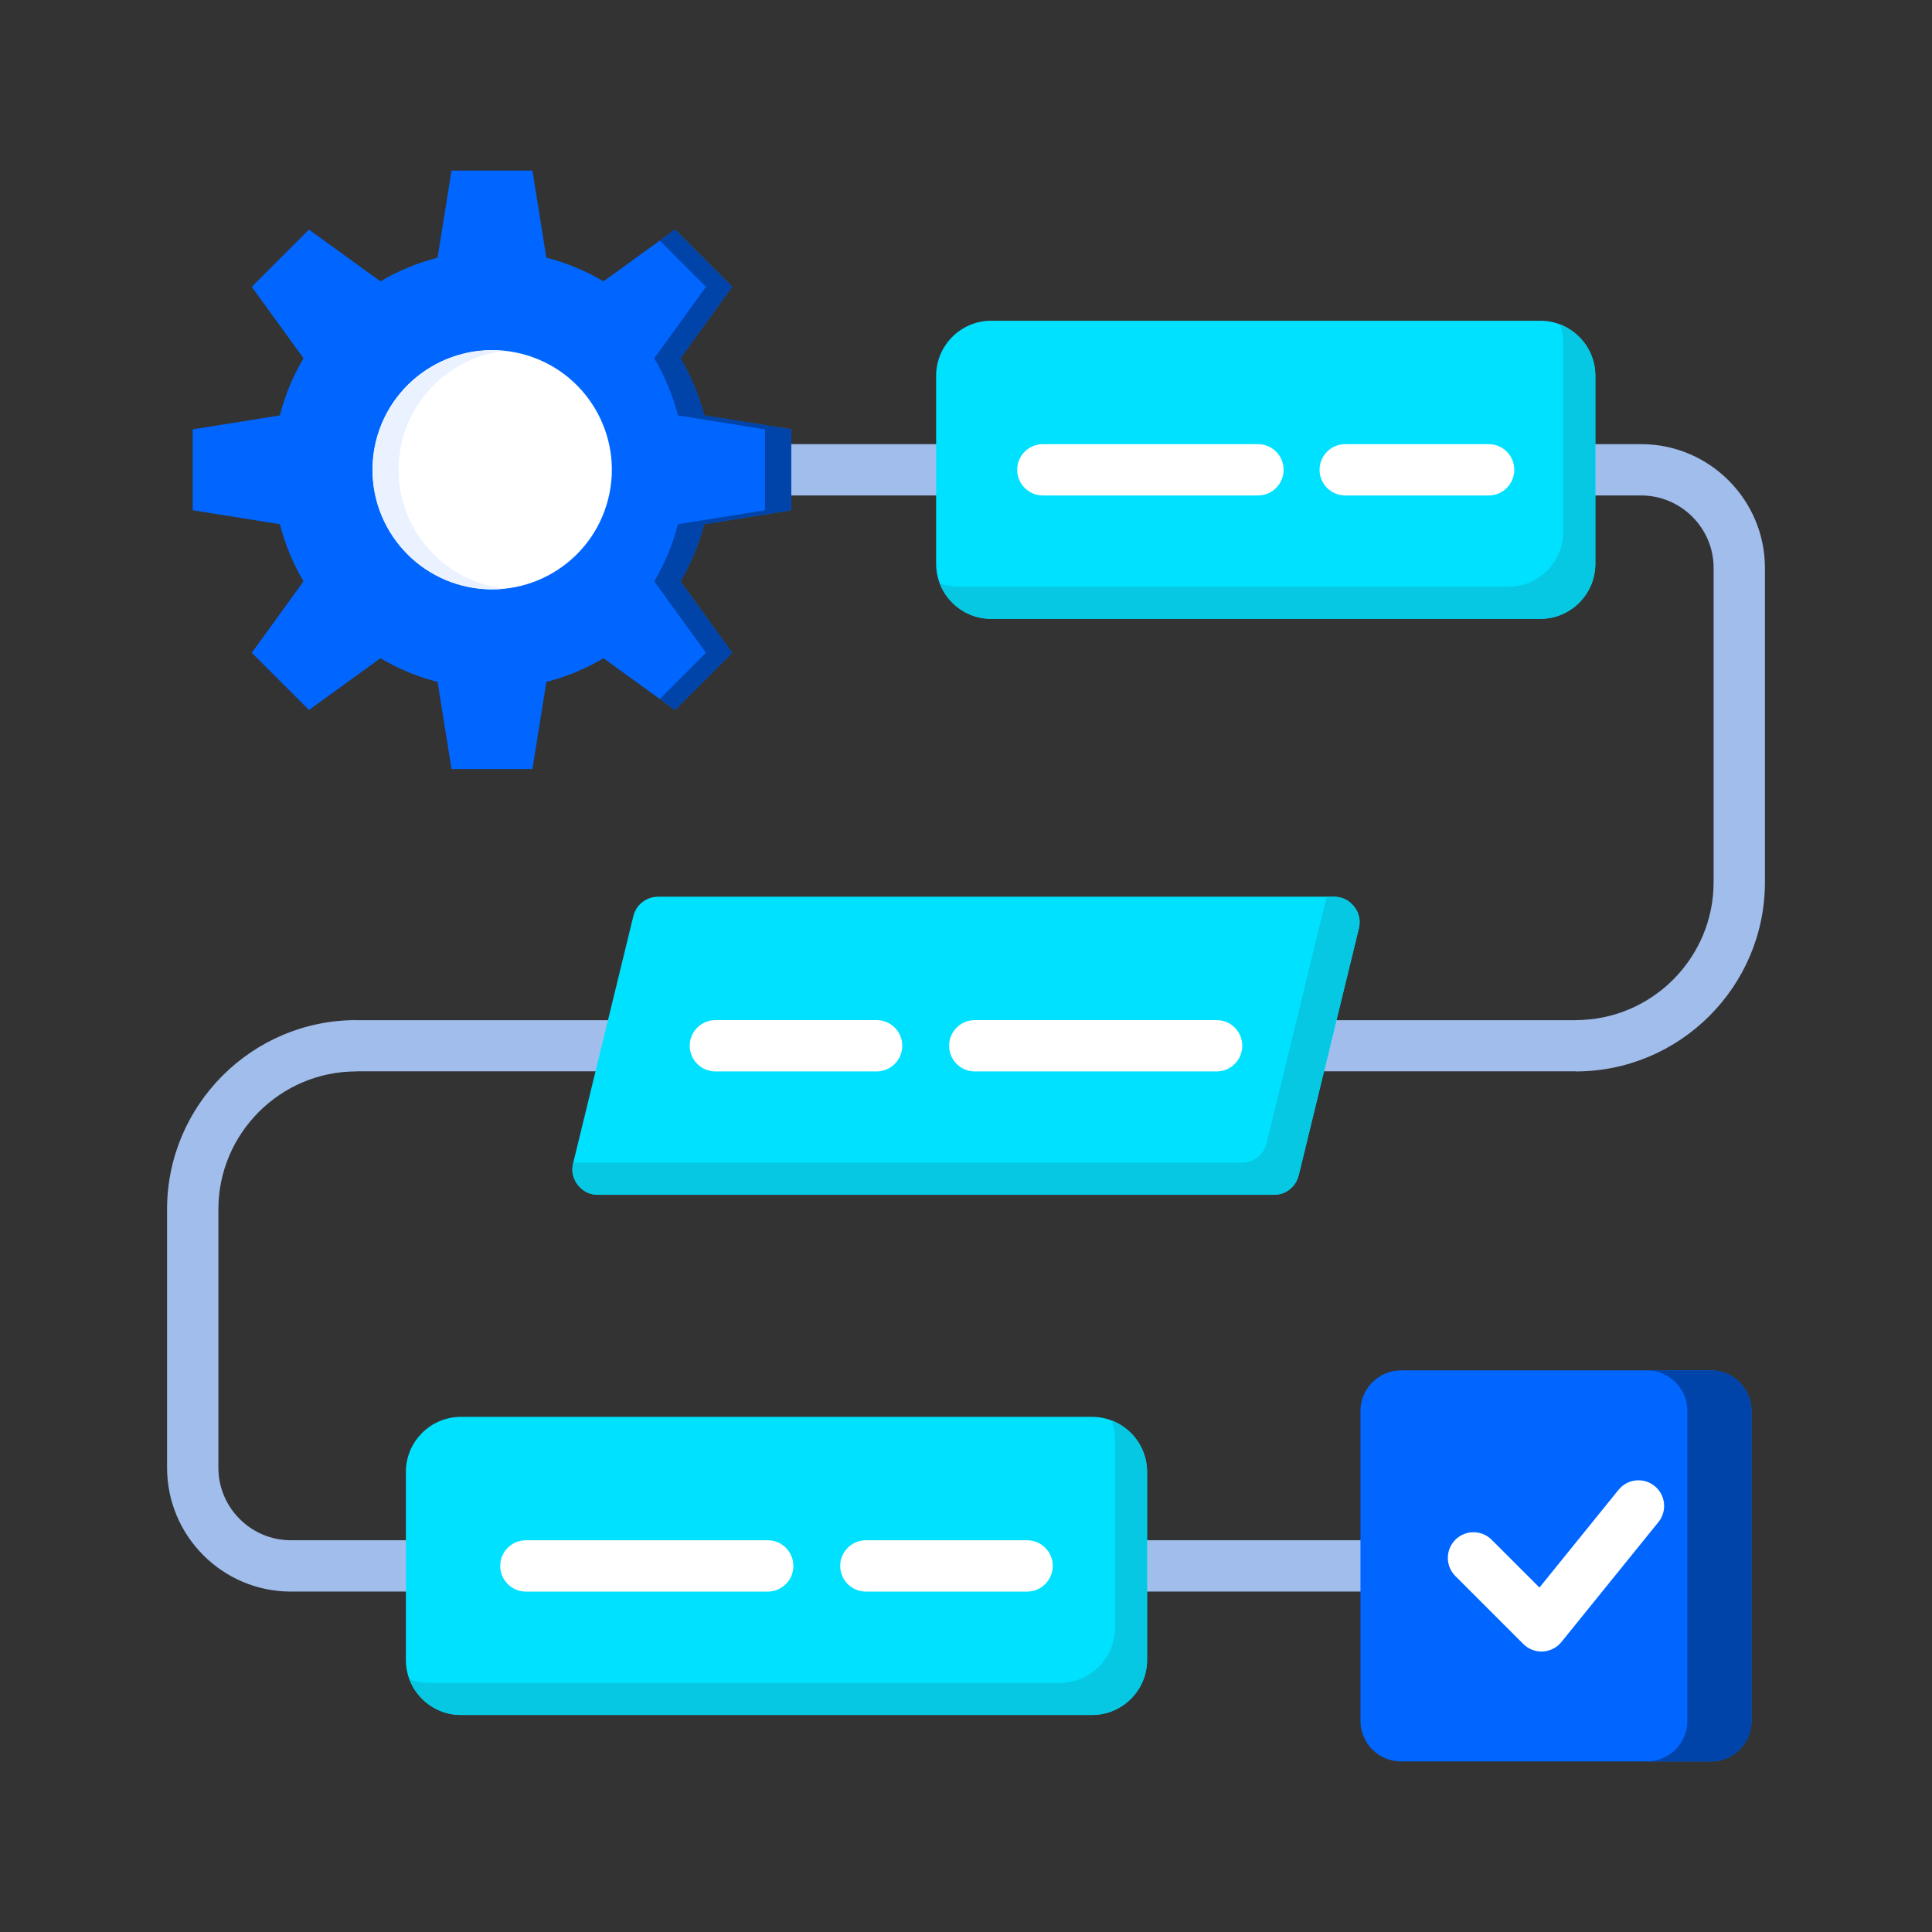 <?xml version="1.0" encoding="UTF-8"?>
<svg xmlns="http://www.w3.org/2000/svg" width="160" height="160" viewBox="0 0 160 160" fill="none">
  <rect x="0" y="0" width="160" height="160" fill="#333333" stroke="none"/>
  <path fill-rule="evenodd" clip-rule="evenodd" d="M119.904 127.557C121.078 127.557 122.029 128.509 122.029 129.682C122.029 130.856 121.078 131.807 119.904 131.807H24.086C21.262 131.807 18.699 130.657 16.843 128.8C14.987 126.944 13.836 124.381 13.836 121.557V100.148C13.836 95.832 15.595 91.915 18.433 89.078C21.27 86.24 25.187 84.481 29.503 84.481V84.489H130.497V84.481C133.639 84.481 136.493 83.198 138.562 81.13C140.631 79.061 141.914 76.207 141.914 73.064V47.032C141.914 45.381 141.239 43.881 140.152 42.793C139.064 41.706 137.564 41.032 135.913 41.032H56.272C55.099 41.032 54.147 40.08 54.147 38.907C54.147 37.733 55.099 36.782 56.272 36.782H135.913C138.738 36.782 141.301 37.932 143.157 39.788C145.013 41.644 146.164 44.207 146.164 47.031V73.064C146.164 77.38 144.405 81.297 141.567 84.134C138.73 86.972 134.813 88.731 130.497 88.731V88.722H29.503V88.731C26.36 88.731 23.506 90.013 21.438 92.082C19.369 94.151 18.086 97.005 18.086 100.147V121.557C18.086 123.208 18.76 124.708 19.848 125.795C20.936 126.883 22.435 127.557 24.086 127.557H119.904V127.557Z" fill="#A1BDEB"></path>
  <path fill-rule="evenodd" clip-rule="evenodd" d="M116.02 113.49H141.7C143.544 113.49 145.052 114.998 145.052 116.842V142.523C145.052 144.366 143.544 145.875 141.7 145.875H116.02C114.176 145.875 112.668 144.366 112.668 142.523V116.842C112.667 114.998 114.176 113.49 116.02 113.49Z" fill="#0066FF"></path>
  <path fill-rule="evenodd" clip-rule="evenodd" d="M136.387 113.49H141.7C143.544 113.49 145.052 114.998 145.052 116.842V142.523C145.052 144.366 143.544 145.875 141.7 145.875H136.387C138.231 145.875 139.74 144.366 139.74 142.523V116.842C139.74 114.998 138.231 113.49 136.387 113.49Z" fill="#0044AA"></path>
  <path fill-rule="evenodd" clip-rule="evenodd" d="M120.526 130.521C119.697 129.691 119.697 128.345 120.526 127.516C121.356 126.686 122.702 126.686 123.531 127.516L127.491 131.475L134.04 123.381C134.778 122.468 136.115 122.327 137.028 123.065C137.94 123.803 138.081 125.141 137.343 126.053L129.32 135.972C129.271 136.033 129.218 136.093 129.161 136.15C128.331 136.979 126.986 136.979 126.156 136.15L120.526 130.521Z" fill="white"></path>
  <path fill-rule="evenodd" clip-rule="evenodd" d="M38.165 117.339H90.445C92.948 117.339 94.996 119.387 94.996 121.89V137.475C94.996 139.978 92.948 142.026 90.445 142.026H38.165C35.662 142.026 33.614 139.978 33.614 137.475V121.89C33.614 119.387 35.663 117.339 38.165 117.339Z" fill="#00E1FF"></path>
  <path fill-rule="evenodd" clip-rule="evenodd" d="M92.047 117.632C93.766 118.283 94.996 119.95 94.996 121.89V137.475C94.996 139.978 92.948 142.026 90.445 142.026H38.165C36.225 142.026 34.559 140.795 33.907 139.077C34.406 139.265 34.946 139.37 35.509 139.37H87.789C90.292 139.37 92.34 137.322 92.34 134.819V119.233C92.34 118.67 92.236 118.131 92.047 117.632Z" fill="#06C8E2"></path>
  <path fill-rule="evenodd" clip-rule="evenodd" d="M85.06 127.558C86.234 127.558 87.185 128.509 87.185 129.683C87.185 130.856 86.234 131.808 85.06 131.808H71.707C70.534 131.808 69.582 130.856 69.582 129.683C69.582 128.509 70.534 127.558 71.707 127.558H85.06ZM63.58 127.558C64.753 127.558 65.705 128.509 65.705 129.683C65.705 130.856 64.753 131.808 63.58 131.808H43.551C42.377 131.808 41.426 130.856 41.426 129.683C41.426 128.509 42.377 127.558 43.551 127.558H63.58Z" fill="white"></path>
  <path fill-rule="evenodd" clip-rule="evenodd" d="M54.511 74.263H110.468C111.142 74.263 111.723 74.545 112.139 75.075C112.556 75.605 112.692 76.236 112.533 76.891L107.553 97.328C107.318 98.292 106.481 98.95 105.488 98.95H49.532C48.858 98.95 48.277 98.668 47.861 98.137C47.444 97.607 47.307 96.977 47.467 96.322L52.447 75.884C52.681 74.92 53.519 74.263 54.511 74.263Z" fill="#00E1FF"></path>
  <path fill-rule="evenodd" clip-rule="evenodd" d="M109.869 74.263H110.468C111.142 74.263 111.723 74.545 112.139 75.075C112.556 75.605 112.692 76.236 112.533 76.891L107.553 97.328C107.318 98.292 106.481 98.95 105.488 98.95H49.532C48.858 98.95 48.277 98.668 47.861 98.137C47.444 97.607 47.307 96.977 47.467 96.322L47.474 96.293H102.832C103.824 96.293 104.662 95.635 104.897 94.671L109.869 74.263Z" fill="#06C8E2"></path>
  <path fill-rule="evenodd" clip-rule="evenodd" d="M59.245 88.731C58.072 88.731 57.12 87.779 57.12 86.606C57.12 85.432 58.072 84.481 59.245 84.481H72.598C73.772 84.481 74.723 85.432 74.723 86.606C74.723 87.779 73.772 88.731 72.598 88.731H59.245ZM80.726 88.731C79.552 88.731 78.601 87.779 78.601 86.606C78.601 85.432 79.552 84.481 80.726 84.481H100.755C101.928 84.481 102.88 85.432 102.88 86.606C102.88 87.779 101.928 88.731 100.755 88.731H80.726Z" fill="white"></path>
  <path fill-rule="evenodd" clip-rule="evenodd" d="M82.078 26.563H127.569C130.072 26.563 132.119 28.611 132.119 31.114V46.7C132.119 49.203 130.072 51.25 127.569 51.25H82.078C79.575 51.25 77.527 49.203 77.527 46.7V31.114C77.527 28.611 79.575 26.563 82.078 26.563Z" fill="#00E1FF"></path>
  <path fill-rule="evenodd" clip-rule="evenodd" d="M129.17 26.856C130.889 27.508 132.119 29.174 132.119 31.114V46.7C132.119 49.203 130.072 51.25 127.569 51.25H82.078C80.138 51.25 78.471 50.02 77.82 48.301C78.319 48.49 78.858 48.594 79.421 48.594H124.912C127.415 48.594 129.463 46.546 129.463 44.043V28.457C129.463 27.895 129.359 27.355 129.17 26.856Z" fill="#06C8E2"></path>
  <path fill-rule="evenodd" clip-rule="evenodd" d="M123.282 36.782C124.456 36.782 125.407 37.733 125.407 38.907C125.407 40.08 124.456 41.032 123.282 41.032H111.406C110.233 41.032 109.281 40.08 109.281 38.907C109.281 37.733 110.233 36.782 111.406 36.782H123.282ZM104.178 36.782C105.351 36.782 106.303 37.733 106.303 38.907C106.303 40.08 105.351 41.032 104.178 41.032H86.364C85.191 41.032 84.239 40.08 84.239 38.907C84.239 37.733 85.191 36.782 86.364 36.782H104.178Z" fill="white"></path>
  <path fill-rule="evenodd" clip-rule="evenodd" d="M45.247 21.34C46.931 21.77 48.52 22.437 49.977 23.301L55.897 19.015L60.634 23.752L56.348 29.672C57.212 31.13 57.878 32.719 58.309 34.402L65.524 35.557V42.256L58.309 43.411C57.879 45.094 57.212 46.683 56.348 48.141L60.634 54.061L55.897 58.798L49.977 54.512C48.519 55.376 46.93 56.042 45.247 56.473L44.093 63.688H37.393L36.238 56.473C34.554 56.043 32.966 55.376 31.508 54.512L25.588 58.798L20.851 54.061L25.137 48.141C24.273 46.683 23.607 45.094 23.176 43.411L15.961 42.256V35.557L23.176 34.402C23.606 32.719 24.273 31.13 25.137 29.673L20.851 23.752L25.588 19.015L31.508 23.301C32.965 22.437 34.554 21.77 36.238 21.34L37.393 14.125H44.093L45.247 21.34Z" fill="#0066FF"></path>
  <path fill-rule="evenodd" clip-rule="evenodd" d="M56.141 43.411C55.71 45.094 55.044 46.684 54.179 48.141L58.466 54.061L54.639 57.888L55.897 58.798L60.634 54.061L56.348 48.141C57.212 46.684 57.879 45.094 58.309 43.411L65.524 42.256V35.557L58.309 34.402C57.879 32.719 57.212 31.13 56.348 29.673L60.634 23.752L55.897 19.015L54.639 19.926L58.465 23.752L54.179 29.672C55.043 31.13 55.709 32.719 56.14 34.402L63.355 35.557V42.256L56.141 43.411Z" fill="#0044AA"></path>
  <path d="M50.238 41.792C51.834 36.56 48.887 31.025 43.655 29.428C38.423 27.832 32.888 30.779 31.292 36.011C29.695 41.243 32.643 46.778 37.874 48.375C43.106 49.971 48.642 47.024 50.238 41.792Z" fill="white"></path>
  <path fill-rule="evenodd" clip-rule="evenodd" d="M33.013 38.907C33.013 44.007 36.87 48.206 41.827 48.747C41.471 48.785 41.109 48.805 40.742 48.805C35.276 48.805 30.844 44.373 30.844 38.907C30.844 37.35 31.203 35.877 31.843 34.566C33.452 31.275 36.832 29.008 40.742 29.008C41.109 29.008 41.471 29.028 41.827 29.066C37.919 29.492 34.695 32.192 33.505 35.815C33.185 36.787 33.013 37.827 33.013 38.907Z" fill="#EAF2FF"></path>
</svg>
